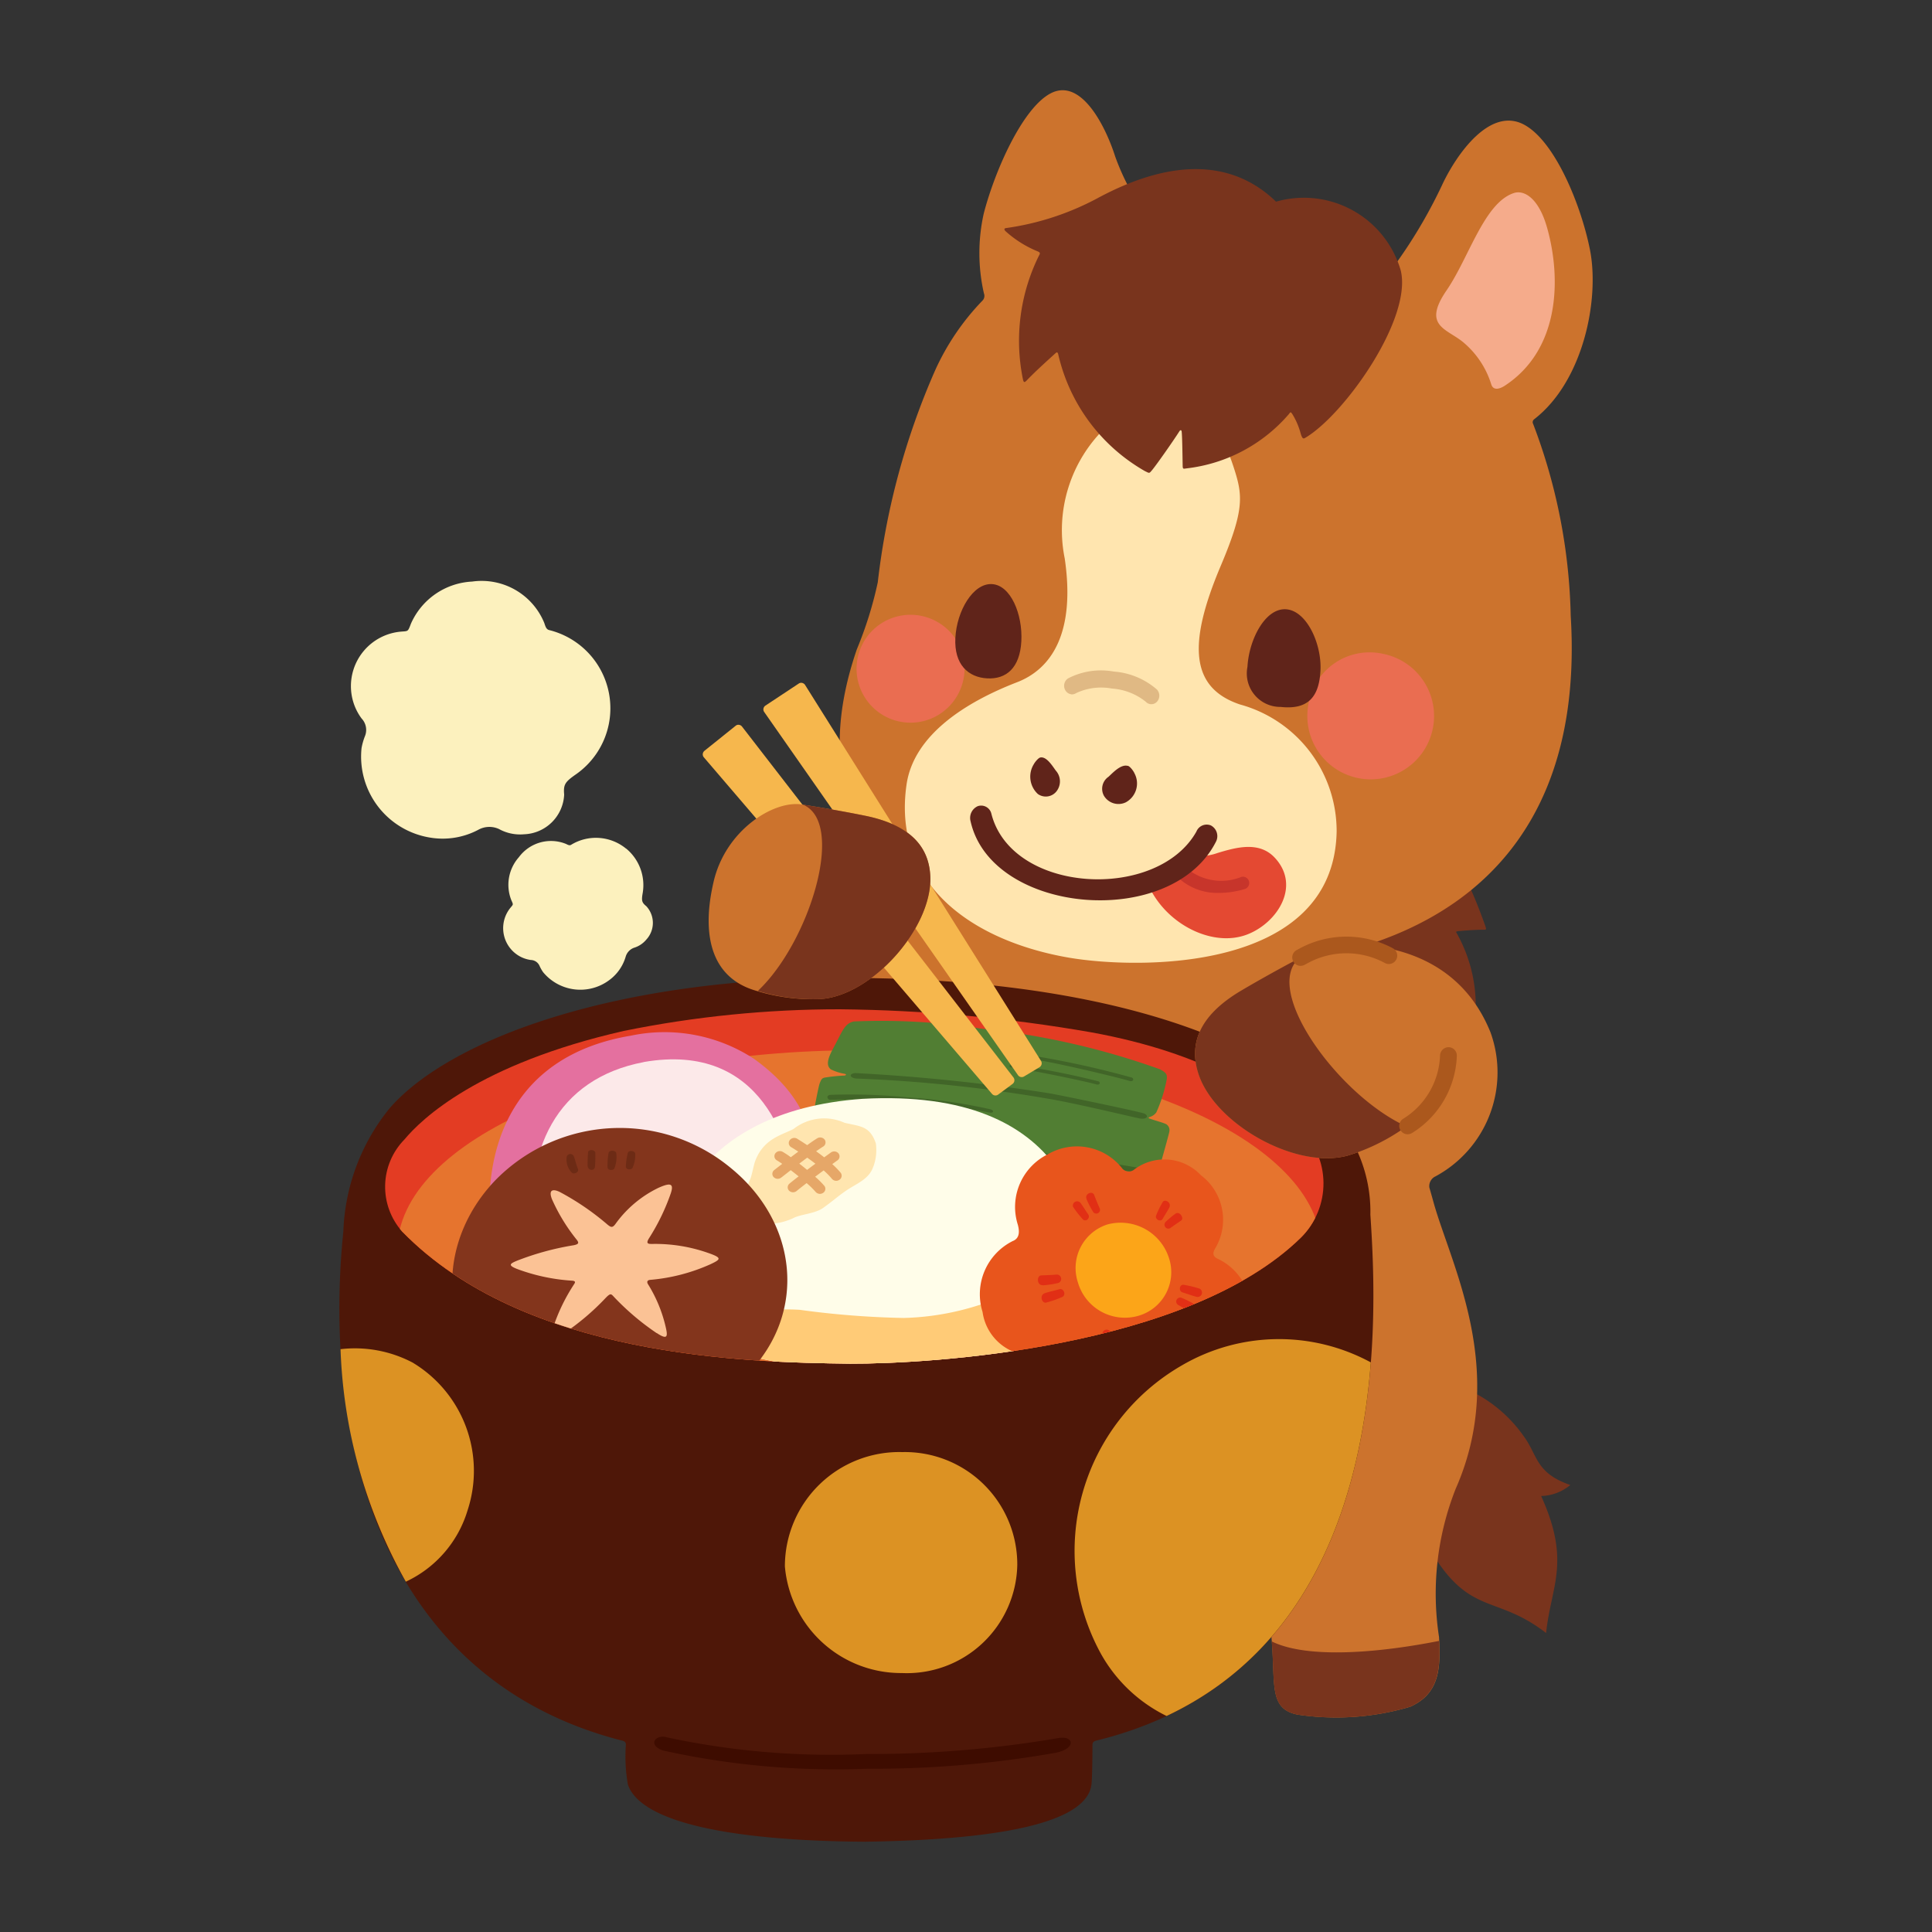 <svg xmlns="http://www.w3.org/2000/svg" xmlns:xlink="http://www.w3.org/1999/xlink" width="90" height="90" viewBox="0 0 90 90"><rect x="0" y="0" width="90" height="90" fill="#333333" stroke="none"/><defs><style>.a{fill:none;}.b{clip-path:url(#e);}.c{clip-path:url(#a);}.d,.e{fill:#79341d;}.ai,.d,.f,.g,.h,.l,.m,.t{fill-rule:evenodd;}.f{fill:#cc732d;}.aa,.g{fill:#ffe5af;}.h{fill:#f5ab8b;}.i{fill:#e44932;}.j{fill:#c7352b;}.k,.m{fill:#60241a;}.l{fill:#ea6d51;}.n{fill:#e0b984;}.o{fill:#4e1708;}.p{fill:#3e0c00;}.q{fill:#dc9223;}.r{clip-path:url(#b);}.s{fill:#e33c23;}.t{fill:#e6742e;}.u{fill:#517e33;}.v{fill:#416528;}.w{fill:#e4709f;}.x{fill:#fce9e9;}.y{fill:#fffde9;}.z{fill:#ffcb77;}.ab{fill:#e6a768;}.ac{fill:#83351c;}.ad{fill:#6d2b15;}.ae{fill:#fbc295;}.af{fill:#e8551c;}.ag{fill:#fca518;}.ah{fill:#e12f15;}.ai{fill:#fcf1be;}.aj{fill:#ab581d;}.ak{fill:#f6b74d;}</style><clipPath id="a"><rect class="a" width="58.384" height="81.593"/></clipPath><clipPath id="b"><path class="a" d="M18.182,142.962c-6.762,1.539-9.424,4.1-10.221,5.058a3.142,3.142,0,0,0-.1,4.295c5.722,5.854,15.985,6.088,20.852,6.148,3.717.015,15.719-.695,21.006-5.869a3.555,3.555,0,0,0-.04-5.094c-1.584-1.584-4.348-3.489-9.716-4.471a72.221,72.221,0,0,0-11.715-1.075,50.317,50.317,0,0,0-10.065,1.008" transform="translate(-7.057 -141.953)"/></clipPath><clipPath id="e"><rect width="90" height="90"/></clipPath></defs><g id="d" class="b"><g transform="translate(15.808 4.204)"><g class="c"><path class="d" d="M158.053,116c-.363-1-2.114-6.084-4.847-5.62a10.2,10.2,0,0,0-3.325,6.88c-.22,3.563,2.432,6.806,3.294,6.594.761-.186,2.571-1.911,2.717-4.384,0-.037.011-.16.1-.109a10.169,10.169,0,0,1,1.483.757c.1.071.1.063.125-.062a6.9,6.9,0,0,0-.889-3.737c-.051-.065.027-.059.039-.069s.835-.078,1.195-.073c.138,0,.176.015.107-.178" transform="translate(-104.67 -77.07)"/><path class="e" d="M150.623,205.081A4.956,4.956,0,0,0,153.9,208.8a2.647,2.647,0,0,1-.191-1.769c1.823,3,3.018,1.977,5.345,3.778.232-2.216,1.165-3.3-.231-6.383a2.191,2.191,0,0,0,1.358-.512c-1.621-.56-1.512-1.376-2.162-2.262a6.459,6.459,0,0,0-6.91-2.562,15.235,15.235,0,0,0-3.395,1.08c-.72.319-.558,1.094.2,1.81,1,.939,2.294,1.579,2.712,3.1" transform="translate(-102.839 -138.941)"/><path class="f" d="M93.206,130.378a5.5,5.5,0,0,0,2.589-6.712c-1.285-3.2-4.164-4.124-6.728-4.108a.784.784,0,0,1-.687-.321,6.856,6.856,0,0,0-5.35-2.963c-.509-.023-2.37-.023-2.878,0a6.727,6.727,0,0,0-4.816,1.823.808.808,0,0,1-1.015.186,19.934,19.934,0,0,0-2.549-.958c-.957-.55-3.1-1.768-3.962-2.349-4.65-3.143-10.3,4.294-5.772,7.169a48.413,48.413,0,0,0,10.144,4.57c.129.039.181.088.145.261-.232,1.144-.5,2.339-.848,3.572a32.966,32.966,0,0,0-.618,14.545,17.7,17.7,0,0,1-.157,7.228c-.193,1.13-.652,2.387.806,2.85a15.549,15.549,0,0,0,5.215.046c1.231-.246,1.416-.787,1.9-2.713.182-.731.632-2.434.821-3.51a27.182,27.182,0,0,0,5.48,0c.488.539.667,2.739.708,3.492.1,1.749-.06,2.707,1.171,2.953a12.141,12.141,0,0,0,5.247-.367c1.4-.624,1.415-1.855,1.342-3.245a13.3,13.3,0,0,1,.775-6.907c2.424-5.49-.2-10.4-1.019-13.3q-.1-.366-.206-.73a.5.5,0,0,1,.263-.514" transform="translate(-42.166 -79.77)"/><path class="d" d="M102,237.838c-.465,1.853-.664,2.384-1.876,2.626a15.547,15.547,0,0,1-5.215-.046c-1.458-.463-1-1.719-.806-2.85.059-.342.135-.783.2-1.295,1.463,1.259,4.916,1.9,7.7,1.565m14.8-.587c-2.7.537-6.1.861-7.8.024.015.18.025.339.031.459.1,1.749-.059,2.707,1.172,2.953a12.14,12.14,0,0,0,5.246-.367c1.337-.6,1.411-1.751,1.351-3.069" transform="translate(-65.57 -165.016)"/><path class="f" d="M109.633,15.323c2.274-1.758,3.057-5.563,2.593-7.9-.406-2.041-1.608-5.021-3.051-5.811-1.589-.871-3.14,1.348-3.8,2.726a23.1,23.1,0,0,1-2.086,3.592.251.251,0,0,1-.365.068A20.682,20.682,0,0,0,91.95,6.047c-.187.021-.228.017-.359-.174a11.071,11.071,0,0,1-1.478-2.78c-.448-1.41-1.591-3.71-3.026-2.939-1.3.7-2.582,3.589-3.1,5.593a8.441,8.441,0,0,0,.009,3.716.313.313,0,0,1-.072.341,11.472,11.472,0,0,0-2.2,3.242,34.067,34.067,0,0,0-2.672,9.872,17.856,17.856,0,0,1-.976,3.124C74.53,36.369,83.485,40.233,91.516,40.8c11.8.83,20.592-3.692,19.815-16.318a26.571,26.571,0,0,0-1.75-8.936.168.168,0,0,1,.051-.221" transform="translate(-53.969 0)"/><path class="g" d="M102.968,61.578c-2.36-.784-2.426-2.872-.907-6.464,1.108-2.621,1.028-3.274.61-4.563-1.172-3.612-3.044-4.424-5.979-1.879a6.639,6.639,0,0,0-1.9,6.1c.51,3.48-.625,5.149-2.22,5.766-2.35.908-4.816,2.434-5.15,4.776-.677,4.75,3.2,7.3,7.557,8.053,3.216.552,12.356.7,12.48-5.879a6.117,6.117,0,0,0-4.488-5.91" transform="translate(-61.001 -32.961)"/><path class="h" d="M173.041,15.806c-1.379.454-2.086,3.008-3.13,4.531-1.167,1.7.05,1.782.819,2.456a4.157,4.157,0,0,1,1.256,1.906c.09.32.387.246.65.072,2.56-1.688,2.622-5,1.955-7.357-.392-1.381-1.068-1.766-1.549-1.609" transform="translate(-118.331 -11.016)"/><path class="i" d="M127.952,117.155c.9-.274,1.943-.546,2.66.23,1.211,1.308.123,3.016-1.276,3.564-1.7.667-4.021-.586-4.724-2.564a3.32,3.32,0,0,0,1.983-1.131,2.526,2.526,0,0,0,1.358-.1" transform="translate(-87.03 -81.627)"/><path class="j" d="M131.017,120.918a2.673,2.673,0,0,1-2.041-.832.293.293,0,0,1,.436-.391,2.5,2.5,0,0,0,2.633.479.293.293,0,0,1,.168.561,4.186,4.186,0,0,1-1.2.184" transform="translate(-90.026 -83.528)"/><path class="k" d="M97.466,111.228a.6.6,0,0,1,.332-.711.488.488,0,0,1,.637.359c.956,3.731,7.725,4.072,9.549.824a.516.516,0,0,1,.671-.288.564.564,0,0,1,.25.74c-2.073,4.146-10.462,3.415-11.439-.924" transform="translate(-68.059 -77.166)"/><path class="l" d="M84.747,84.536a2.513,2.513,0,1,1-1.253-3.3,2.5,2.5,0,0,1,1.253,3.3" transform="translate(-55.841 -56.573)"/><path class="l" d="M149.686,89.093a2.952,2.952,0,1,0,3.448-2.176,2.883,2.883,0,0,0-3.448,2.176" transform="translate(-104.505 -60.661)"/><path class="m" d="M107.212,103.052c.291-.051.564.407.716.612a.749.749,0,0,1,.072.908.635.635,0,0,1-.908.182,1.1,1.1,0,0,1-.187-1.392c.047-.089.207-.293.306-.31m4.07.392c-.326-.091-.7.326-.9.508a.676.676,0,0,0-.207.891.789.789,0,0,0,1.011.3,1,1,0,0,0,.407-1.353c-.041-.1-.2-.319-.307-.35" transform="translate(-74.552 -71.97)"/><path class="n" d="M112.277,90.758a.376.376,0,0,1-.272-.187.415.415,0,0,1,.119-.548,3.325,3.325,0,0,1,2.138-.323h0a3.431,3.431,0,0,1,2.013.84.421.421,0,0,1,0,.564.353.353,0,0,1-.524,0,2.827,2.827,0,0,0-1.574-.612,2.735,2.735,0,0,0-1.667.211.342.342,0,0,1-.238.057" transform="translate(-78.186 -62.62)"/><path class="m" d="M98.214,78.948c-.068,1.254-.714,1.774-1.59,1.727s-1.55-.637-1.483-1.892.823-2.544,1.7-2.5,1.44,1.405,1.373,2.662" transform="translate(-66.444 -53.278)"/><path class="m" d="M140.257,82.852a1.559,1.559,0,0,0,1.542,1.864c1.251.137,1.791-.427,1.859-1.682s-.645-2.815-1.615-2.867-1.719,1.428-1.786,2.685" transform="translate(-97.954 -55.989)"/><path class="d" d="M115.379,13.7c-1.874-1.817-4.619-2.157-8.332-.151a12.752,12.752,0,0,1-4.224,1.38c-.107.01-.124.054-.056.137a5.109,5.109,0,0,0,1.516.954c.088.042.129.072.057.186a8.94,8.94,0,0,0-.753,5.76c.04.19.086.159.195.046.422-.438.922-.884,1.309-1.237.082-.074.107-.071.14.025a8.421,8.421,0,0,0,4.037,5.451c.205.1.2.115.3,0,.172-.185,1.043-1.431,1.308-1.85.051-.08.1-.065.109.018.029.287.039,1.3.045,1.554,0,.2.028.174.184.153a7.4,7.4,0,0,0,4.761-2.525c.091-.124.088-.1.153-.021a3.335,3.335,0,0,1,.4.924c.089.3.147.239.26.17,1.821-1.115,4.947-5.54,4.4-7.773a4.7,4.7,0,0,0-5.806-3.2" transform="translate(-71.745 -8.511)"/><path class="o" d="M13.162,172.637C1.841,169.734-.786,158.426.187,148.912a9.627,9.627,0,0,1,2.172-5.751c2.782-3.173,10.436-6.076,21.359-6.052,10.854.023,18.413,2.421,22.078,5.857a6.769,6.769,0,0,1,2.233,5.171c.345,5.143,1.128,21.092-12.764,24.5-.129.033-.183.08-.182.216,0,.629-.016,1.6-.047,1.834-.22,1.689-3.859,2.569-10.594,2.662-6.2-.046-10.395-.9-11-2.662a7.534,7.534,0,0,1-.094-1.858c0-.12-.061-.162-.184-.194" transform="translate(0 -95.758)"/><path class="p" d="M67.375,255.06a48.835,48.835,0,0,1-8.806.75,37.239,37.239,0,0,1-9.526-.851c-.74-.263-.332-.774.194-.61a36.449,36.449,0,0,0,9.283.774,52.01,52.01,0,0,0,8.923-.738c.74-.142.877.468-.067.674" transform="translate(-33.971 -177.619)"/><path class="q" d="M26.332,208.456a5.433,5.433,0,0,1-5.453-4.969,5.328,5.328,0,0,1,5.474-5.324,5.236,5.236,0,0,1,5.352,5.258,5.144,5.144,0,0,1-5.372,5.035m21.841-14.472a8.976,8.976,0,0,0-8.838.161,9.971,9.971,0,0,0-3.753,13.38,7.046,7.046,0,0,0,3.077,2.931c7.058-3.321,9.058-10.618,9.514-16.471m-44.611.022a5.776,5.776,0,0,0-3.384-.638A23.8,23.8,0,0,0,3.221,204.2,5.371,5.371,0,0,0,6.1,200.868a5.884,5.884,0,0,0-2.542-6.862" transform="translate(-0.124 -134.723)"/></g><g transform="translate(2.128 42.811)"><g class="r"><path class="s" d="M49.942,148.082c0,5.257-10.336,9.517-23.085,9.517s-23.085-4.261-23.085-9.517,10.336-9.517,23.085-9.517,23.085,4.261,23.085,9.517" transform="translate(-4.762 -139.587)"/><path class="t" d="M52,157.6c0,5.148-9.636,9.322-21.523,9.322S8.952,162.746,8.952,157.6s9.636-9.322,21.523-9.322S52,152.45,52,157.6" transform="translate(-8.381 -146.369)"/><path class="u" d="M88.366,148.253c.394.135.609.182.784.263a.322.322,0,0,1,.153.331c-.014.124-.349,1.291-.467,1.724-.028.106-.25.134-.407.14-.089,0-.091.034-.006.084a.971.971,0,0,1,.345.288,4.611,4.611,0,0,1-.469,1.923c-.1.146-.4.185-1.353.071a128.6,128.6,0,0,0-13.907-1.563.6.6,0,0,1-.535-.676,6,6,0,0,1,.328-1.309c.016-.036.106-.181.177-.2a3.034,3.034,0,0,1,.864-.074c.136,0,.141-.082,0-.11-.39-.075-.905-.159-.977-.2a.429.429,0,0,1-.26-.536c.049-.152.3-1.59.375-1.788.088-.226.114-.26.329-.287a7.951,7.951,0,0,1,.822-.08c.081-.009.11-.057.021-.081a2.315,2.315,0,0,1-.65-.207c-.334-.253.019-.8.23-1.209.342-.655.439-.932.841-1.024a29.932,29.932,0,0,1,5.9.331,35.459,35.459,0,0,1,8.35,1.894c.289.153.369.236.318.509a6.836,6.836,0,0,1-.477,1.5.57.57,0,0,1-.334.223.034.034,0,0,0,0,.064" transform="translate(-52.764 -143.165)"/><path class="v" d="M89.89,154.674a109.324,109.324,0,0,0-13.49-1.489c-.423-.061-.348-.215-.1-.252a111.919,111.919,0,0,1,13.636,1.509c.569.127.346.3-.043.232m.26-2.77c-.3-.1-3.636-.8-4.431-.943a88.037,88.037,0,0,0-9.03-.939c-.31.038-.244.223.048.255a67.475,67.475,0,0,1,8.976.946c1.207.2,3.977.866,4.212.91.349.07.487-.114.224-.229m-14.639-.636a32.449,32.449,0,0,1,3.942.116,33.224,33.224,0,0,1,3.517.48c.2.031.2-.129-.025-.165a24.874,24.874,0,0,0-3.7-.535,27.059,27.059,0,0,0-3.7-.127c-.209.014-.157.2-.04.23m1.081.722a25.033,25.033,0,0,1,3.287.165c.366.033.306-.136-.011-.174a23.6,23.6,0,0,0-3.238-.191c-.184.008-.142.172-.039.2m12.726,3.352a31.466,31.466,0,0,0-6.092-.92c-.155.008-.259.145.012.173,2,.209,3.444.357,6.047.856.112.03.1-.084.033-.108m-.93.589a31.491,31.491,0,0,0-6.107-.8c-.157.011-.107.161.015.173,1.992.188,3.452.287,6.062.734.114.028.1-.084.03-.108M85.075,149.4c.776.093,3.906.827,4.429,1,.188.024.179-.152.059-.173a43.231,43.231,0,0,0-4.429-.985c-.139.008-.127.138-.058.154m-1.14.363c.7.066,3.547.656,4.024.8.169.019.157-.14.047-.157a38.514,38.514,0,0,0-4.022-.786c-.126.011-.111.127-.049.14" transform="translate(-54.795 -147.05)"/><path class="w" d="M23.273,155.311c-.57-4.434,1.032-8.691,6.485-9.6A7.6,7.6,0,0,1,35.51,146.8c2.367,1.712,2.835,3.482,3.062,5.882.061.221-.054.247-.054.247L24,155.619a3.31,3.31,0,0,1-.725-.308" transform="translate(-18.307 -144.48)"/><path class="x" d="M34.972,149.825c-4.034.763-5.7,4.1-5.073,8.438L42.1,156c-.251-2.228-1.541-7.151-7.132-6.178" transform="translate(-22.92 -147.363)"/><path class="y" d="M50.689,165.183c-.929-3.433.936-8.888,8.914-9.464,9.845-.542,10.639,5.951,10.567,8.793-.053,4.763-18.368,5.181-19.481.671" transform="translate(-37.378 -151.545)"/><path class="z" d="M68.509,182.815a22.14,22.14,0,0,1-2.434.827,12.474,12.474,0,0,1-4.5.971,40.959,40.959,0,0,1-4.851-.379c-1.514-.1-2.138.262-3.266-.2a6.768,6.768,0,0,1-2.946-1.592,6.361,6.361,0,0,0,.208,1.426c1.113,4.51,19.428,4.092,19.481-.671,0-.186,0-.392,0-.607a2.858,2.858,0,0,0-1.685.223" transform="translate(-37.403 -170.232)"/><path class="aa" d="M68.678,161.105a2.241,2.241,0,0,0,.114-1.086c-.28-.827-.745-.782-1.464-.958a2.31,2.31,0,0,0-2.368.29c-.524.277-1.354.434-1.761,1.427-.1.224-.164.7-.267.935-.683,1.492.312,2.546,2,1.8.347-.195,1-.2,1.4-.48.5-.355.7-.558,1.134-.847.477-.313,1.025-.514,1.208-1.081" transform="translate(-45.929 -153.775)"/><path class="ab" d="M69.31,164.008a4.14,4.14,0,0,0-.429-.426c.134-.1.268-.2.394-.294a3.323,3.323,0,0,1,.387.392.262.262,0,0,0,.351.044.226.226,0,0,0,.055-.329,3.962,3.962,0,0,0-.39-.4c.114-.083.2-.145.237-.171a.226.226,0,0,0,.054-.329.264.264,0,0,0-.352-.043l-.315.227c-.125-.1-.252-.193-.376-.282.129-.09.241-.166.321-.215a.227.227,0,0,0,.08-.324.264.264,0,0,0-.347-.067c-.115.069-.282.184-.471.32-.192-.129-.359-.233-.468-.3a.265.265,0,0,0-.348.074.219.219,0,0,0,.009.267.21.21,0,0,0,.065.056c.1.056.209.128.328.205l-.348.261a3.894,3.894,0,0,0-.385-.255.265.265,0,0,0-.344.087.222.222,0,0,0,.014.258.261.261,0,0,0,.075.062,2.858,2.858,0,0,1,.239.157l-.368.285a.224.224,0,0,0-.042.319l.01.01a.261.261,0,0,0,.353.026c.006,0,.19-.148.445-.346.12.092.243.188.367.289-.163.125-.311.242-.423.335a.223.223,0,0,0-.038.314.077.077,0,0,0,.014.015.262.262,0,0,0,.353.017c.121-.1.284-.227.466-.368a3.913,3.913,0,0,1,.42.41.264.264,0,0,0,.351.044.225.225,0,0,0,.055-.327m-1.167-1.034c.122-.093.247-.187.37-.278.128.09.255.185.381.282-.125.091-.255.188-.387.288-.12-.1-.245-.2-.364-.292" transform="translate(-48.844 -155.781)"/><path class="ac" d="M31.234,171.7a8.721,8.721,0,0,1-11.346.681c-3.429-2.789-3-7.1-.355-9.757a8.111,8.111,0,0,1,10.9-.461c3.116,2.559,3.518,6.726.8,9.537" transform="translate(-14.303 -154.75)"/><path class="ad" d="M37.4,163.827a1.464,1.464,0,0,1-.082.708c-.027.1-.308.14-.325-.049a3.449,3.449,0,0,1,.048-.653c.046-.168.334-.126.359-.006m.538,0a3.3,3.3,0,0,0-.091.624c0,.183.277.164.31.071a1.413,1.413,0,0,0,.127-.673c-.015-.116-.29-.178-.345-.021m-1.53.638c.021-.228.017-.427.017-.655-.049-.164-.321-.144-.336-.025a6.256,6.256,0,0,0-.024.647c.036.243.328.23.343.033m-.786.124c-.1-.251-.121-.4-.2-.606a.176.176,0,0,0-.329.011.879.879,0,0,0,.21.721c.124.152.364-.006.316-.125m2.9,9.751a1.412,1.412,0,0,0-.205-.683c-.043-.094-.34-.1-.325.092a3.36,3.36,0,0,0,.159.633c.077.157.369.08.372-.042m1.093-.22a1.363,1.363,0,0,0-.2-.657c-.042-.091-.328-.093-.313.087a3.108,3.108,0,0,0,.153.612c.072.151.354.075.357-.042m-2.718-.282a6.216,6.216,0,0,0,.129.631c.035.115.321.1.346-.07-.038-.223-.067-.419-.126-.639a.179.179,0,0,0-.349.078m-.962-.183a.826.826,0,0,0-.108.736.188.188,0,0,0,.343-.034c.046-.213.042-.359.109-.622.03-.123-.242-.248-.344-.08" transform="translate(-26.629 -157.132)"/><path class="ae" d="M33.278,175.953a11.914,11.914,0,0,1-1.952-1.647c-.172-.177-.176-.254-.434.013a11.384,11.384,0,0,1-1.966,1.662c-.661.426-.566.008-.477-.282a8.574,8.574,0,0,1,.974-2.019c.04-.064.117-.161-.1-.173a8.9,8.9,0,0,1-2.561-.549c-.423-.169-.319-.242-.011-.373a12.912,12.912,0,0,1,2.653-.727c.26-.051.248-.12.152-.251a8.479,8.479,0,0,1-1.161-1.9c-.184-.483.1-.463.37-.329A12.181,12.181,0,0,1,30.99,170.9c.154.123.226.157.367-.036a5.3,5.3,0,0,1,2-1.681c.549-.245.737-.22.572.267a9.948,9.948,0,0,1-1,2.066c-.179.278-.051.285.175.28a7.44,7.44,0,0,1,2.568.419c.67.233.59.3.105.529a8.606,8.606,0,0,1-2.807.726c-.179.021-.135.14-.1.2a6.54,6.54,0,0,1,.846,2.087c.075.358.045.511-.435.191" transform="translate(-20.621 -160.864)"/><path class="af" d="M100.542,167.561a2.767,2.767,0,0,0-1.419,3.312,2.35,2.35,0,0,0,2.526,2.017.555.555,0,0,1,.608.4,2.689,2.689,0,0,0,2.866,2.039,2.414,2.414,0,0,0,2.635-1.872c.035-.236.092-.454.454-.341a2.6,2.6,0,0,0,3.319-1.622,2.678,2.678,0,0,0-1.426-3.087c-.3-.125-.254-.318-.144-.5a2.6,2.6,0,0,0-.671-3.408,2.335,2.335,0,0,0-3.09-.273.4.4,0,0,1-.6-.079,2.684,2.684,0,0,0-3.424-.628,2.736,2.736,0,0,0-1.413,3.281c.1.361.064.64-.217.761" transform="translate(-71.287 -156.77)"/><path class="ag" d="M113.857,177.678a2.276,2.276,0,0,0,2.832,1.553,2.113,2.113,0,0,0,1.392-2.741,2.365,2.365,0,0,0-2.844-1.512,2.13,2.13,0,0,0-1.38,2.7" transform="translate(-81.58 -164.955)"/><path class="ah" d="M109.047,175.188a4.773,4.773,0,0,1-.745.261c-.2.045-.336-.35-.047-.444.213-.069.388-.1.675-.182.2-.043.317.28.116.366m-.9-.544a4.6,4.6,0,0,0,.679-.1.2.2,0,0,0-.046-.4c-.225.02-.453.026-.706.037-.22.011-.209.475.072.454m3.441,2.294c-.024.3-.057.48-.067.705-.014.308.4.317.431.114a4.968,4.968,0,0,0,.016-.8.193.193,0,0,0-.38-.024m-.461.689a4.641,4.641,0,0,0,.193-.669.2.2,0,0,0-.376-.125c-.074.216-.164.433-.259.673-.083.21.344.389.442.121m3.519-2.643c.278.084.439.15.649.205a.205.205,0,0,0,.164-.374,4.943,4.943,0,0,0-.738-.18c-.206-.036-.259.28-.074.349m.574.559a4.765,4.765,0,0,0-.6-.3.184.184,0,0,0-.162.33c.193.109.386.23.6.361.187.113.407-.25.167-.39m-1.5-3.972c.131-.23.221-.358.313-.531.123-.238-.2-.419-.3-.269a4.331,4.331,0,0,0-.309.625c-.074.18.195.326.294.176m.6-.249a3.848,3.848,0,0,0-.459.385.183.183,0,0,0,.22.286c.157-.118.324-.229.507-.354.157-.109-.071-.461-.268-.318m-4.052.041c-.161-.232-.243-.379-.369-.547a.2.2,0,0,0-.348.178,4.73,4.73,0,0,0,.454.583c.135.154.362-.05.263-.214m-.089-.725a4.63,4.63,0,0,0,.3.581.175.175,0,0,0,.312-.159c-.089-.194-.169-.4-.258-.623-.079-.195-.453-.045-.349.2" transform="translate(-77.505 -161.784)"/></g></g><g class="c"><path class="ai" d="M12.267,84.842c-.5.35-.584.469-.542.941a1.94,1.94,0,0,1-1.872,1.847,2.036,2.036,0,0,1-1.163-.244,1.063,1.063,0,0,0-.971.038,3.544,3.544,0,0,1-2.216.364,3.822,3.822,0,0,1-3.217-4.172,2.959,2.959,0,0,1,.167-.578.771.771,0,0,0-.163-.8,2.522,2.522,0,0,1-.489-1.29A2.548,2.548,0,0,1,4.12,78.19c.341-.03.321.015.468-.373a3.291,3.291,0,0,1,2.848-1.959A3.153,3.153,0,0,1,10.8,77.789c.061.19.1.3.237.331a3.753,3.753,0,0,1,1.23,6.722M14.611,88.3a2.213,2.213,0,0,0-2.56-.181c-.07.043-.132.015-.236-.038a1.858,1.858,0,0,0-2.2.617,1.938,1.938,0,0,0-.352,2c.1.221.092.194-.036.35a1.5,1.5,0,0,0,.2,2.111,1.48,1.48,0,0,0,.745.327.455.455,0,0,1,.4.261,1.81,1.81,0,0,0,.174.309,2.249,2.249,0,0,0,3.08.367,2.071,2.071,0,0,0,.761-1.08.629.629,0,0,1,.385-.424,1.2,1.2,0,0,0,.583-.387,1.143,1.143,0,0,0,0-1.548c-.216-.178-.233-.261-.172-.616a2.208,2.208,0,0,0-.771-2.073" transform="translate(-1.252 -52.97)"/><path class="f" d="M137.177,132.566c-1.154.608-2.195,1.2-2.822,1.569-2.091,1.227-2.419,2.583-2.034,3.838.715,2.35,4.515,4.522,6.96,3.866a9.289,9.289,0,0,0,2.8-1.383c2.59-1.8,2.13-4.455,1-6.2a4.412,4.412,0,0,0-5.9-1.694" transform="translate(-92.317 -92.209)"/><path class="d" d="M137.017,134.1c-1.709,1.508,1.889,6.422,5.01,7.824a9.259,9.259,0,0,1-2.747,1.364c-2.445.656-6.244-1.517-6.96-3.867-.385-1.255-.058-2.611,2.034-3.838.6-.355,1.572-.907,2.663-1.484" transform="translate(-92.317 -93.656)"/><path class="aj" d="M147.576,132.1a.391.391,0,0,1-.187-.734l.08-.043a4.584,4.584,0,0,1,4.4-.045.39.39,0,0,1-.366.69,3.765,3.765,0,0,0-3.664.043l-.076.04a.393.393,0,0,1-.186.047m5.208,7.777a4.413,4.413,0,0,0,2.068-3.587.39.39,0,0,0-.382-.4.4.4,0,0,0-.4.382,3.616,3.616,0,0,1-1.733,2.963.39.39,0,0,0,.223.711.387.387,0,0,0,.222-.07" transform="translate(-102.796 -91.31)"/><path class="ak" d="M57.962,98.1a.212.212,0,0,0-.142-.081.193.193,0,0,0-.158.047l-1.45,1.164a.221.221,0,0,0-.078.145.208.208,0,0,0,.05.158L69.606,115.21a.212.212,0,0,0,.284.037l0,0,.675-.5a.212.212,0,0,0,.084-.142.215.215,0,0,0-.042-.16Z" transform="translate(-39.204 -68.458)"/><path class="ak" d="M67.436,91.625a.217.217,0,0,0-.134-.092.2.2,0,0,0-.161.031L65.59,92.59a.217.217,0,0,0-.091.137.207.207,0,0,0,.035.161l11.822,16.918a.212.212,0,0,0,.28.061h0l.718-.431a.213.213,0,0,0,.1-.134.21.21,0,0,0-.026-.162Z" transform="translate(-45.742 -63.924)"/><path class="f" d="M61.379,110.277c1.192.185,2.274.387,2.939.522,2.284.461,3.007,1.59,3.05,2.851.085,2.359-2.687,5.522-5.113,5.692a8.917,8.917,0,0,1-2.979-.38c-2.915-.823-2.214-4.136-2.009-5.053.544-2.423,2.795-3.833,4.113-3.632" transform="translate(-39.84 -77.006)"/><path class="d" d="M66.732,110.349c2.025.835.3,6.426-2.1,8.678a8.888,8.888,0,0,0,2.923.379c2.427-.169,5.2-3.333,5.113-5.692-.043-1.26-.765-2.39-3.05-2.851-.655-.133-1.712-.331-2.885-.514" transform="translate(-45.138 -77.069)"/></g></g></g></svg>